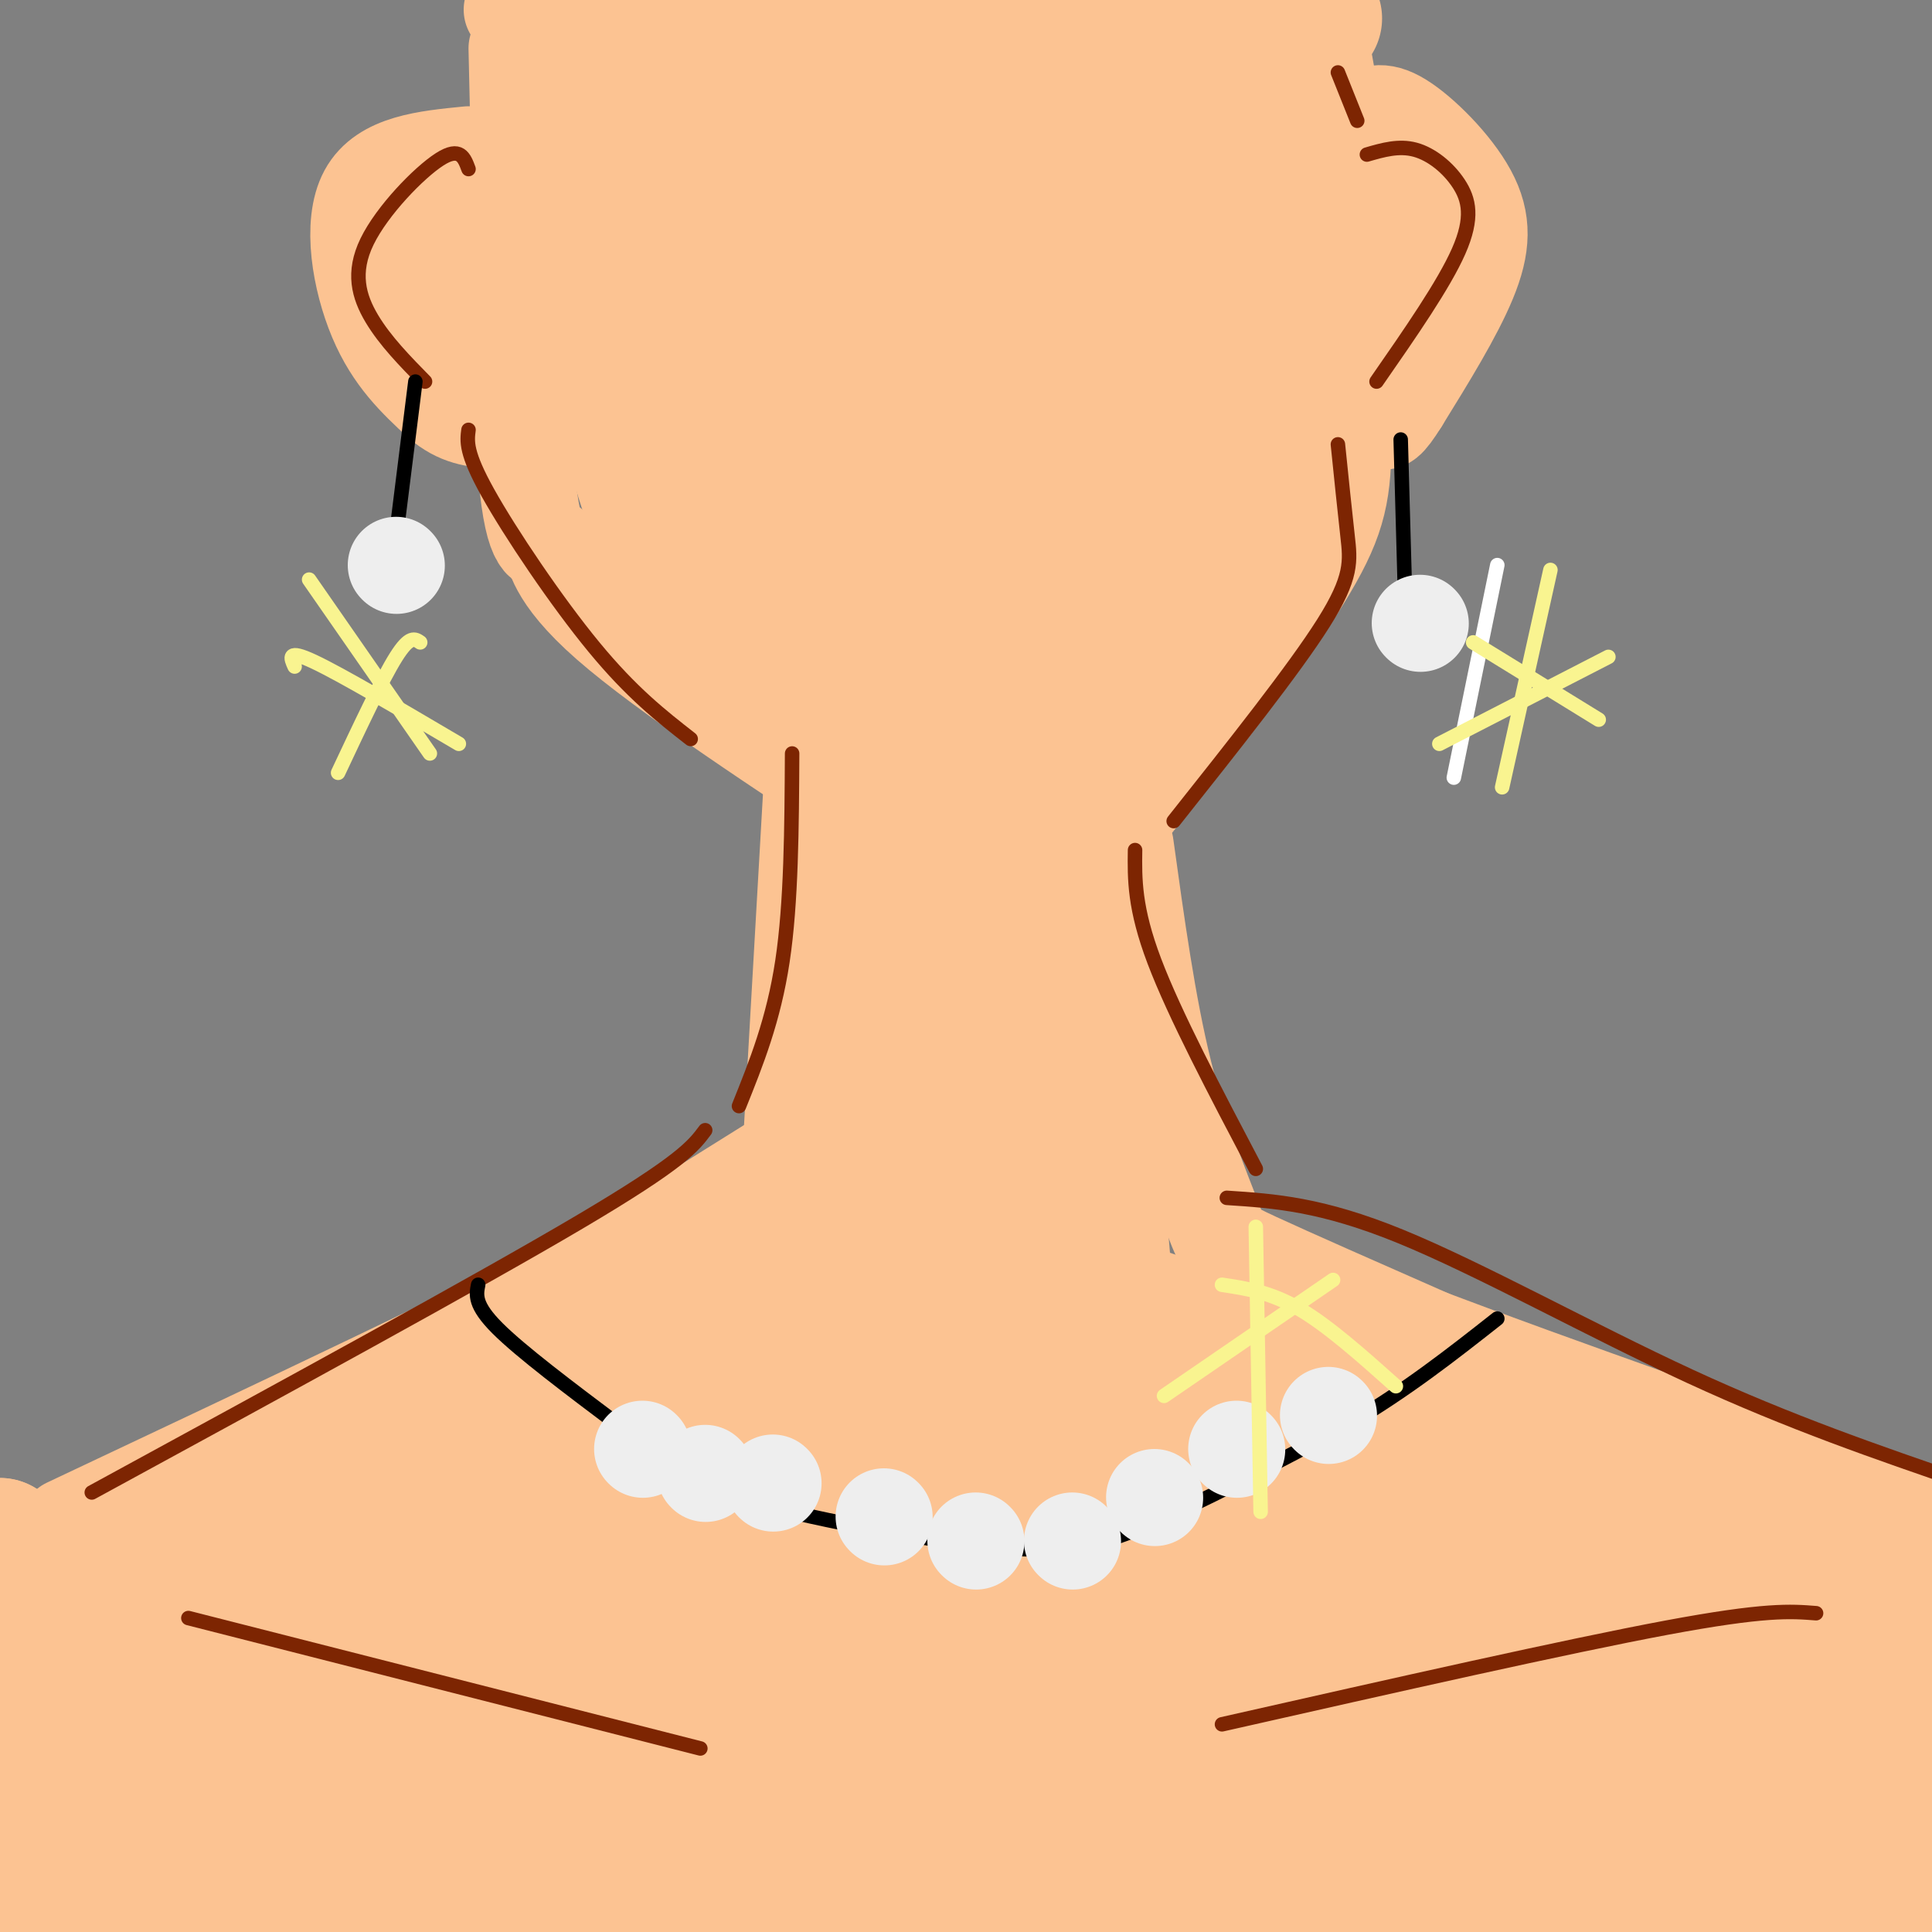 <svg viewBox='0 0 400 400' version='1.1' xmlns='http://www.w3.org/2000/svg' xmlns:xlink='http://www.w3.org/1999/xlink'><rect x="0" y="0" width="400" height="400" fill="#808080" stroke="none"/><g fill='none' stroke='rgb(252,195,146)' stroke-width='20' stroke-linecap='round' stroke-linejoin='round'><path d='M171,201c-0.022,11.067 -0.044,22.133 1,27c1.044,4.867 3.156,3.533 -4,8c-7.156,4.467 -23.578,14.733 -40,25'/><path d='M128,261c-25.667,13.333 -69.833,34.167 -114,55'/><path d='M233,175c2.304,16.643 4.607,33.286 8,47c3.393,13.714 7.875,24.500 10,30c2.125,5.500 1.893,5.714 9,9c7.107,3.286 21.554,9.643 36,16'/><path d='M296,277c24.167,9.167 66.583,24.083 109,39'/><path d='M168,164c0.000,0.000 -4.000,70.000 -4,70'/><path d='M107,10c0.000,0.000 2.000,88.000 2,88'/><path d='M109,98c1.440,16.560 4.042,13.958 5,15c0.958,1.042 0.274,5.726 12,16c11.726,10.274 35.863,26.137 60,42'/><path d='M186,171c11.276,8.185 9.466,7.648 14,7c4.534,-0.648 15.413,-1.405 22,-3c6.587,-1.595 8.882,-4.027 13,-9c4.118,-4.973 10.059,-12.486 16,-20'/><path d='M251,146c7.131,-9.274 16.958,-22.458 22,-32c5.042,-9.542 5.298,-15.440 5,-29c-0.298,-13.560 -1.149,-34.780 -2,-56'/><path d='M276,29c-0.833,-12.833 -1.917,-16.917 -3,-21'/><path d='M285,26c3.600,4.978 7.200,9.956 9,15c1.800,5.044 1.800,10.156 0,15c-1.800,4.844 -5.400,9.422 -9,14'/><path d='M285,70c-1.667,2.333 -1.333,1.167 -1,0'/><path d='M97,32c-8.800,0.867 -17.600,1.733 -21,8c-3.400,6.267 -1.400,17.933 2,26c3.400,8.067 8.200,12.533 13,17'/><path d='M91,83c4.000,3.500 7.500,3.750 11,4'/><path d='M92,39c0.000,0.000 4.000,33.000 4,33'/><path d='M282,25c1.881,-1.310 3.762,-2.619 8,0c4.238,2.619 10.833,9.167 14,15c3.167,5.833 2.905,10.952 0,18c-2.905,7.048 -8.452,16.024 -14,25'/><path d='M290,83c-3.000,4.833 -3.500,4.417 -4,4'/><path d='M106,2c58.167,3.500 116.333,7.000 127,8c10.667,1.000 -26.167,-0.500 -63,-2'/><path d='M170,8c-11.599,-0.363 -9.095,-0.272 -14,4c-4.905,4.272 -17.219,12.723 -23,17c-5.781,4.277 -5.031,4.379 -5,8c0.031,3.621 -0.659,10.760 -1,15c-0.341,4.240 -0.335,5.581 1,7c1.335,1.419 3.997,2.918 6,4c2.003,1.082 3.346,1.748 6,-1c2.654,-2.748 6.620,-8.909 9,-20c2.380,-11.091 3.174,-27.111 2,-34c-1.174,-6.889 -4.317,-4.647 -7,-3c-2.683,1.647 -4.907,2.698 -7,5c-2.093,2.302 -4.056,5.854 -6,13c-1.944,7.146 -3.870,17.885 -5,30c-1.130,12.115 -1.466,25.604 1,38c2.466,12.396 7.733,23.698 13,35'/></g>
<g fill='none' stroke='rgb(252,195,146)' stroke-width='28' stroke-linecap='round' stroke-linejoin='round'><path d='M122,14c5.933,33.044 11.867,66.089 16,83c4.133,16.911 6.467,17.689 13,23c6.533,5.311 17.267,15.156 28,25'/><path d='M179,145c8.780,5.791 16.731,7.770 21,9c4.269,1.230 4.856,1.711 9,0c4.144,-1.711 11.847,-5.615 20,-15c8.153,-9.385 16.758,-24.253 21,-37c4.242,-12.747 4.121,-23.374 4,-34'/><path d='M254,68c1.234,-21.595 2.320,-58.581 -2,-59c-4.320,-0.419 -14.046,35.729 -19,55c-4.954,19.271 -5.137,21.664 -5,28c0.137,6.336 0.593,16.616 1,21c0.407,4.384 0.763,2.873 4,3c3.237,0.127 9.353,1.894 15,-2c5.647,-3.894 10.823,-13.447 16,-23'/><path d='M264,91c1.801,-4.155 -1.697,-3.044 -8,2c-6.303,5.044 -15.410,14.021 -23,23c-7.590,8.979 -13.662,17.959 -17,23c-3.338,5.041 -3.940,6.142 -4,8c-0.060,1.858 0.424,4.473 2,6c1.576,1.527 4.245,1.966 11,-3c6.755,-4.966 17.597,-15.337 25,-26c7.403,-10.663 11.368,-21.618 14,-29c2.632,-7.382 3.931,-11.190 0,-16c-3.931,-4.810 -13.093,-10.622 -21,-13c-7.907,-2.378 -14.558,-1.322 -21,0c-6.442,1.322 -12.675,2.911 -24,10c-11.325,7.089 -27.741,19.678 -33,26c-5.259,6.322 0.640,6.378 10,2c9.360,-4.378 22.180,-13.189 35,-22'/><path d='M210,82c10.419,-9.542 18.967,-22.396 23,-29c4.033,-6.604 3.551,-6.959 5,-10c1.449,-3.041 4.830,-8.770 -1,-12c-5.830,-3.230 -20.871,-3.963 -30,-3c-9.129,0.963 -12.346,3.621 -22,11c-9.654,7.379 -25.743,19.479 -34,27c-8.257,7.521 -8.680,10.464 -8,13c0.680,2.536 2.462,4.664 11,2c8.538,-2.664 23.830,-10.121 36,-19c12.170,-8.879 21.217,-19.179 30,-30c8.783,-10.821 17.302,-22.162 13,-26c-4.302,-3.838 -21.427,-0.171 -31,2c-9.573,2.171 -11.596,2.847 -21,9c-9.404,6.153 -26.191,17.783 -35,25c-8.809,7.217 -9.641,10.020 -10,12c-0.359,1.980 -0.245,3.137 3,3c3.245,-0.137 9.623,-1.569 16,-3'/><path d='M155,54c8.749,-3.696 22.620,-11.435 34,-20c11.380,-8.565 20.268,-17.957 21,-22c0.732,-4.043 -6.693,-2.736 -12,-2c-5.307,0.736 -8.495,0.902 -16,6c-7.505,5.098 -19.328,15.127 -27,24c-7.672,8.873 -11.192,16.591 -12,24c-0.808,7.409 1.096,14.508 3,19c1.904,4.492 3.808,6.378 7,8c3.192,1.622 7.670,2.982 11,4c3.330,1.018 5.511,1.694 12,0c6.489,-1.694 17.287,-5.757 25,-12c7.713,-6.243 12.341,-14.665 13,-18c0.659,-3.335 -2.649,-1.584 -6,1c-3.351,2.584 -6.743,6.002 -11,11c-4.257,4.998 -9.377,11.576 -12,20c-2.623,8.424 -2.749,18.692 -2,25c0.749,6.308 2.375,8.654 4,11'/><path d='M187,133c2.199,2.533 5.697,3.365 10,3c4.303,-0.365 9.410,-1.929 13,-11c3.590,-9.071 5.664,-25.651 6,-33c0.336,-7.349 -1.065,-5.469 -5,-1c-3.935,4.469 -10.402,11.527 -14,21c-3.598,9.473 -4.326,21.362 -3,23c1.326,1.638 4.706,-6.973 6,-14c1.294,-7.027 0.502,-12.469 -3,-15c-3.502,-2.531 -9.715,-2.152 -14,-1c-4.285,1.152 -6.643,3.076 -9,5'/><path d='M174,110c1.673,-1.988 10.354,-9.459 18,-19c7.646,-9.541 14.256,-21.151 22,-33c7.744,-11.849 16.622,-23.938 19,-33c2.378,-9.062 -1.744,-15.099 6,-18c7.744,-2.901 27.354,-2.666 32,-3c4.646,-0.334 -5.673,-1.238 -14,0c-8.327,1.238 -14.664,4.619 -21,8'/><path d='M236,12c-6.167,2.667 -11.083,5.333 -16,8'/><path d='M187,163c-1.167,44.833 -2.333,89.667 -2,109c0.333,19.333 2.167,13.167 4,7'/><path d='M213,168c-0.417,39.917 -0.833,79.833 0,101c0.833,21.167 2.917,23.583 5,26'/><path d='M224,166c-1.167,1.500 -2.333,3.000 -1,26c1.333,23.000 5.167,67.500 9,112'/><path d='M183,241c-1.249,-1.155 -2.498,-2.309 -11,5c-8.502,7.309 -24.258,23.083 -49,40c-24.742,16.917 -58.469,34.978 -76,44c-17.531,9.022 -18.866,9.006 -21,7c-2.134,-2.006 -5.067,-6.003 -8,-10'/><path d='M18,327c-1.464,11.548 -1.125,45.417 -1,59c0.125,13.583 0.036,6.881 2,3c1.964,-3.881 5.982,-4.940 10,-6'/><path d='M17,382c119.855,-0.396 239.710,-0.791 291,-1c51.290,-0.209 34.016,-0.231 45,3c10.984,3.231 50.226,9.716 58,13c7.774,3.284 -15.922,3.367 -53,2c-37.078,-1.367 -87.539,-4.183 -138,-7'/><path d='M220,392c-24.623,-2.446 -17.181,-5.060 -57,1c-39.819,6.060 -126.900,20.796 -148,23c-21.100,2.204 23.782,-8.123 59,-15c35.218,-6.877 60.773,-10.304 86,-13c25.227,-2.696 50.126,-4.660 102,-6c51.874,-1.340 130.723,-2.054 162,-1c31.277,1.054 14.982,3.878 -28,0c-42.982,-3.878 -112.653,-14.456 -153,-19c-40.347,-4.544 -51.371,-3.053 -67,-3c-15.629,0.053 -35.862,-1.332 -68,0c-32.138,1.332 -76.182,5.381 -93,7c-16.818,1.619 -6.409,0.810 4,0'/><path d='M19,366c25.820,-2.506 88.372,-8.770 174,-9c85.628,-0.230 194.334,5.573 208,3c13.666,-2.573 -67.706,-13.523 -110,-19c-42.294,-5.477 -45.510,-5.481 -62,-6c-16.490,-0.519 -46.255,-1.551 -63,-2c-16.745,-0.449 -20.470,-0.313 -56,3c-35.530,3.313 -102.866,9.804 -66,11c36.866,1.196 177.933,-2.902 319,-7'/><path d='M363,340c33.564,-4.210 -42.026,-11.237 -78,-15c-35.974,-3.763 -32.333,-4.264 -52,-5c-19.667,-0.736 -62.641,-1.707 -99,0c-36.359,1.707 -66.104,6.093 -37,7c29.104,0.907 117.058,-1.664 167,-4c49.942,-2.336 61.872,-4.437 61,-7c-0.872,-2.563 -14.544,-5.588 -27,-8c-12.456,-2.412 -23.694,-4.210 -38,-5c-14.306,-0.790 -31.680,-0.573 -45,-1c-13.320,-0.427 -22.586,-1.500 -47,2c-24.414,3.500 -63.975,11.571 -63,13c0.975,1.429 42.488,-3.786 84,-9'/><path d='M189,308c16.998,-2.015 17.494,-2.552 27,-6c9.506,-3.448 28.021,-9.806 32,-13c3.979,-3.194 -6.578,-3.226 -19,-4c-12.422,-0.774 -26.708,-2.292 -46,2c-19.292,4.292 -43.591,14.394 -48,17c-4.409,2.606 11.072,-2.285 26,-9c14.928,-6.715 29.304,-15.254 35,-20c5.696,-4.746 2.712,-5.698 -1,-6c-3.712,-0.302 -8.152,0.046 -12,0c-3.848,-0.046 -7.104,-0.487 -18,4c-10.896,4.487 -29.434,13.900 -41,21c-11.566,7.100 -16.162,11.886 -17,14c-0.838,2.114 2.081,1.557 5,1'/><path d='M112,309c9.644,-5.045 31.255,-18.156 52,-30c20.745,-11.844 40.624,-22.419 9,-12c-31.624,10.419 -114.750,41.834 -136,49c-21.250,7.166 19.375,-9.917 60,-27'/><path d='M97,289c-4.648,3.475 -46.266,25.663 -68,36c-21.734,10.337 -23.582,8.821 -25,9c-1.418,0.179 -2.405,2.051 -3,0c-0.595,-2.051 -0.797,-8.026 -1,-14'/><path d='M0,320c0.000,11.167 0.500,46.083 1,81'/><path d='M233,271c41.000,14.065 82.000,28.131 117,44c35.000,15.869 64.000,33.542 69,35c5.000,1.458 -14.000,-13.298 -39,-27c-25.000,-13.702 -56.000,-26.351 -87,-39'/><path d='M293,284c-22.511,-10.822 -35.289,-18.378 -18,-7c17.289,11.378 64.644,41.689 112,72'/></g>
<g fill='none' stroke='rgb(125,37,2)' stroke-width='3' stroke-linecap='round' stroke-linejoin='round'><path d='M146,234c-2.417,3.250 -4.833,6.500 -26,19c-21.167,12.500 -61.083,34.250 -101,56'/><path d='M254,248c9.800,0.644 19.600,1.289 36,8c16.400,6.711 39.400,19.489 60,29c20.600,9.511 38.800,15.756 57,22'/><path d='M39,335c0.000,0.000 106.000,27.000 106,27'/><path d='M253,357c35.750,-8.083 71.500,-16.167 92,-20c20.500,-3.833 25.750,-3.417 31,-3'/><path d='M164,156c-0.083,15.417 -0.167,30.833 -2,43c-1.833,12.167 -5.417,21.083 -9,30'/><path d='M235,176c-0.083,6.000 -0.167,12.000 4,23c4.167,11.000 12.583,27.000 21,43'/><path d='M283,32c3.310,-0.958 6.619,-1.917 10,-1c3.381,0.917 6.833,3.708 9,7c2.167,3.292 3.048,7.083 0,14c-3.048,6.917 -10.024,16.958 -17,27'/><path d='M97,35c-0.875,-2.369 -1.750,-4.738 -6,-2c-4.250,2.738 -11.875,10.583 -15,17c-3.125,6.417 -1.750,11.405 1,16c2.750,4.595 6.875,8.798 11,13'/><path d='M97,89c-0.311,2.356 -0.622,4.711 4,13c4.622,8.289 14.178,22.511 22,32c7.822,9.489 13.911,14.244 20,19'/><path d='M277,92c0.711,6.933 1.422,13.867 2,19c0.578,5.133 1.022,8.467 -5,18c-6.022,9.533 -18.511,25.267 -31,41'/><path d='M277,15c0.000,0.000 4.000,10.000 4,10'/></g>
<g fill='none' stroke='rgb(0,0,0)' stroke-width='3' stroke-linecap='round' stroke-linejoin='round'><path d='M290,91c0.000,0.000 1.000,36.000 1,36'/><path d='M86,79c0.000,0.000 -5.000,40.000 -5,40'/><path d='M99,266c-0.417,2.083 -0.833,4.167 4,9c4.833,4.833 14.917,12.417 25,20'/><path d='M128,295c5.759,5.601 7.657,9.604 21,14c13.343,4.396 38.131,9.183 54,11c15.869,1.817 22.820,0.662 34,-4c11.180,-4.662 26.590,-12.831 42,-21'/><path d='M279,295c12.167,-7.167 21.583,-14.583 31,-22'/></g>
<g fill='none' stroke='rgb(238,238,238)' stroke-width='20' stroke-linecap='round' stroke-linejoin='round'><path d='M133,300c0.000,0.000 0.100,0.100 0.1,0.1'/><path d='M160,307c0.000,0.000 0.100,0.100 0.1,0.1'/><path d='M183,314c0.000,0.000 0.100,0.100 0.1,0.1'/><path d='M202,319c0.000,0.000 0.100,0.100 0.1,0.1'/><path d='M222,319c0.000,0.000 0.100,0.100 0.1,0.1'/><path d='M239,310c0.000,0.000 0.100,0.100 0.1,0.1'/><path d='M256,300c0.000,0.000 0.100,0.100 0.1,0.1'/><path d='M275,293c0.000,0.000 0.100,0.100 0.1,0.1'/><path d='M146,305c0.000,0.000 0.100,0.100 0.1,0.1'/><path d='M294,129c0.000,0.000 0.100,0.100 0.1,0.1'/><path d='M82,117c0.000,0.000 0.100,0.100 0.1,0.1'/></g>
<g fill='none' stroke='rgb(255,255,255)' stroke-width='3' stroke-linecap='round' stroke-linejoin='round'><path d='M310,117c0.000,0.000 -9.000,44.000 -9,44'/></g>
<g fill='none' stroke='rgb(249,244,144)' stroke-width='3' stroke-linecap='round' stroke-linejoin='round'><path d='M321,118c0.000,0.000 -10.000,45.000 -10,45'/><path d='M333,136c0.000,0.000 -35.000,18.000 -35,18'/><path d='M305,133c0.000,0.000 26.000,16.000 26,16'/><path d='M64,120c0.000,0.000 25.000,36.000 25,36'/><path d='M87,133c-1.083,-0.750 -2.167,-1.500 -5,3c-2.833,4.500 -7.417,14.250 -12,24'/><path d='M61,138c-0.833,-1.833 -1.667,-3.667 4,-1c5.667,2.667 17.833,9.833 30,17'/><path d='M260,254c0.000,0.000 1.000,59.000 1,59'/><path d='M276,265c0.000,0.000 -35.000,24.000 -35,24'/><path d='M253,266c5.000,0.750 10.000,1.500 16,5c6.000,3.500 13.000,9.750 20,16'/></g>
</svg>